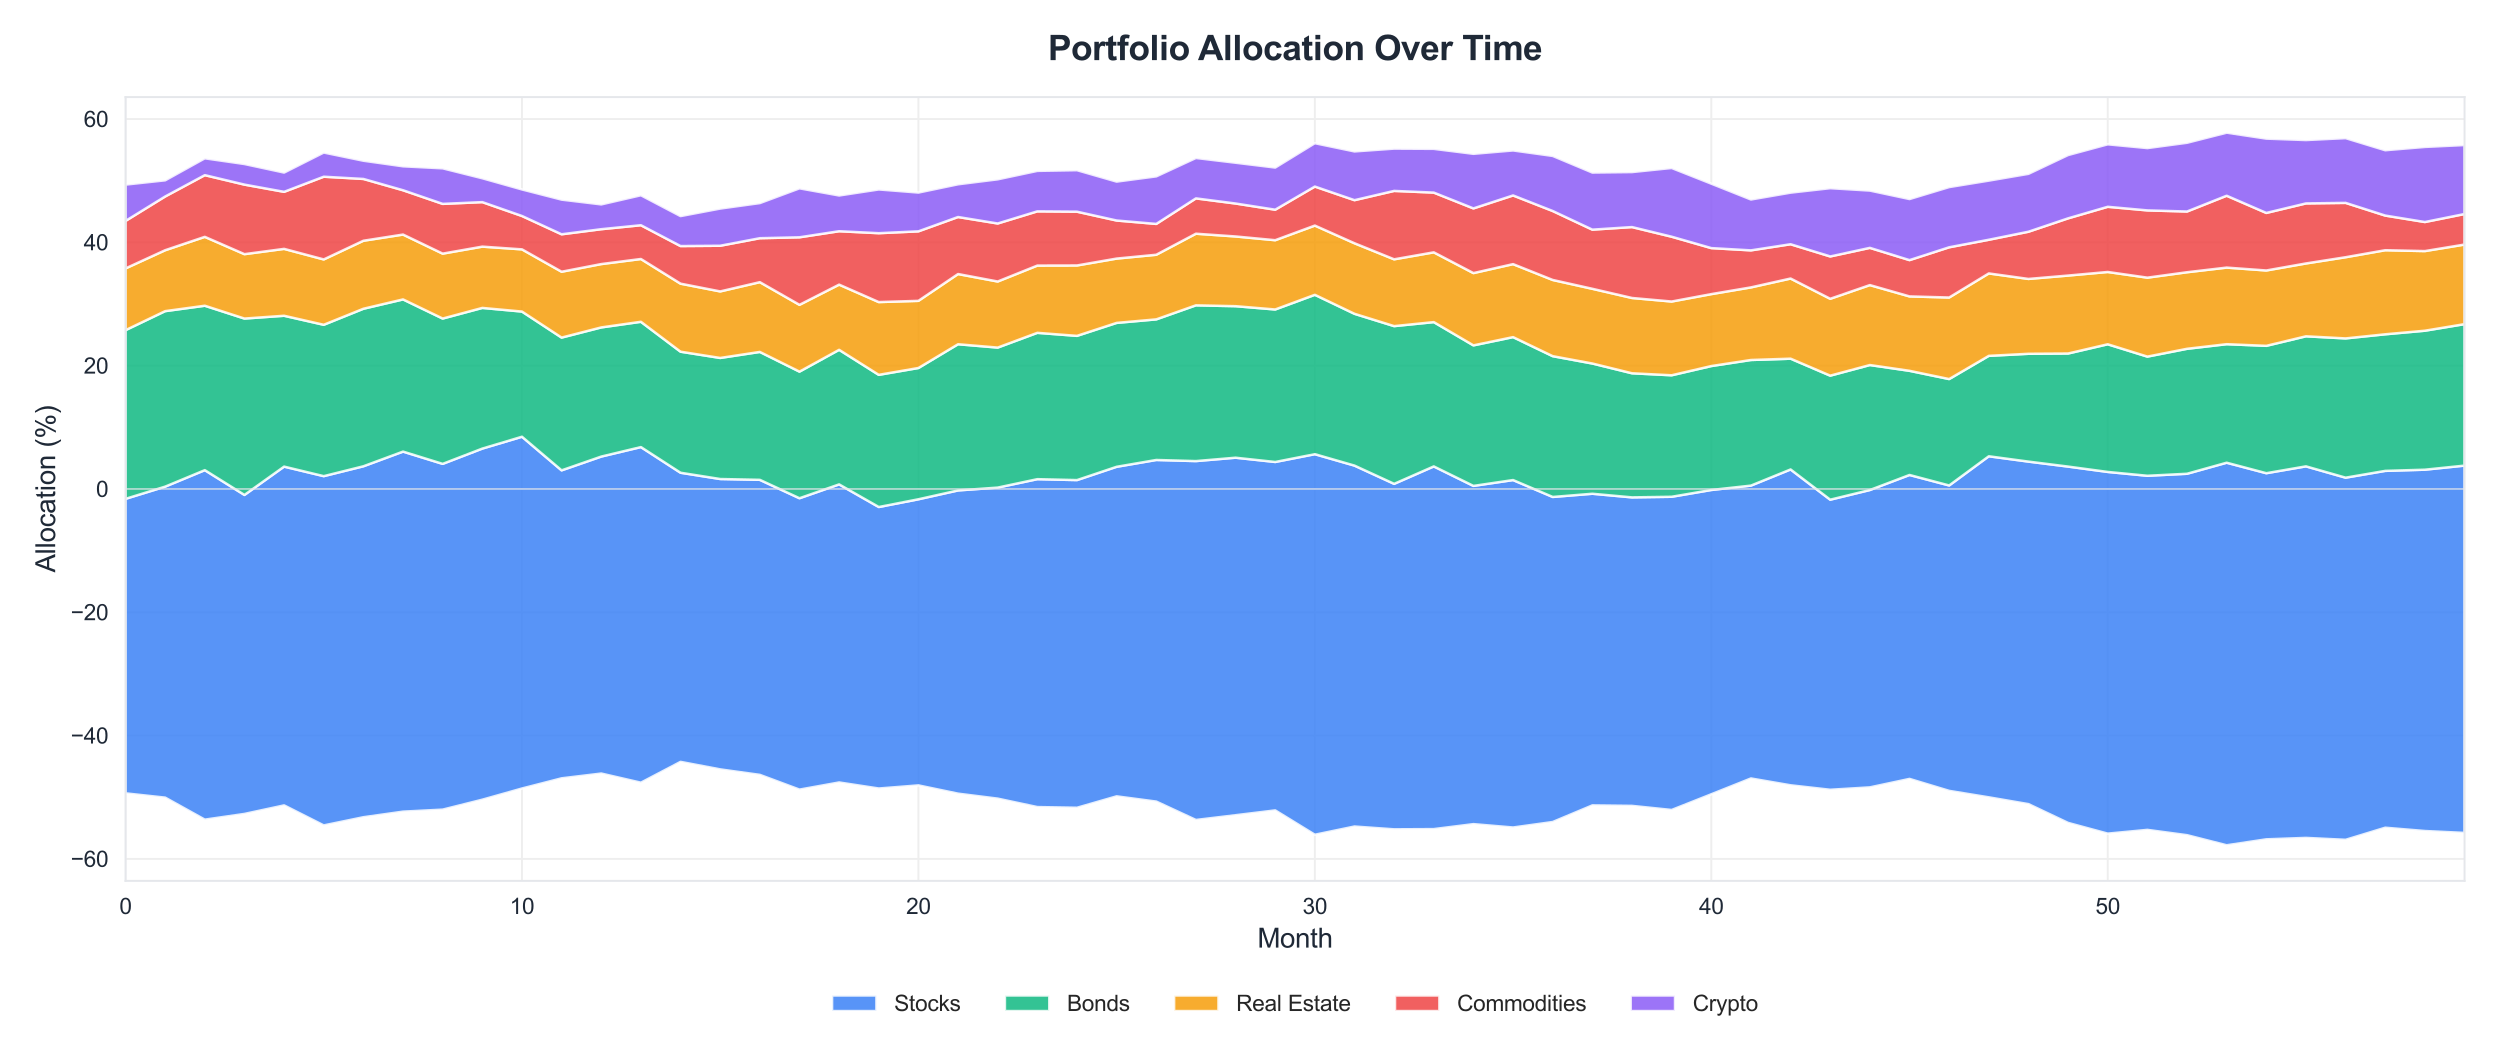 <?xml version="1.0" encoding="utf-8" standalone="no"?>
<!DOCTYPE svg PUBLIC "-//W3C//DTD SVG 1.1//EN"
  "http://www.w3.org/Graphics/SVG/1.1/DTD/svg11.dtd">
<svg xmlns:xlink="http://www.w3.org/1999/xlink" viewBox="0 0 1015.409 430.53" xmlns="http://www.w3.org/2000/svg" version="1.1">
 <defs>
  <style type="text/css">*{stroke-linejoin: round; stroke-linecap: butt}</style>
 </defs>
 <g id="figure_1">
  <g id="patch_1">
   <path d="M 0 430.53 
L 1015.409 430.53 
L 1015.409 0 
L 0 0 
z
" style="fill: #ffffff"/>
  </g>
  <g id="axes_1">
   <g id="patch_2">
    <path d="M 50.989 357.781 
L 1001.009 357.781 
L 1001.009 39.421 
L 50.989 39.421 
z
" style="fill: #ffffff"/>
   </g>
   <g id="matplotlib.axis_1">
    <g id="xtick_1">
     <g id="line2d_1">
      <path d="M 50.989 357.781 
L 50.989 39.421 
" clip-path="url(#p15772690e6)" style="fill: none; stroke: #eeeeee; stroke-width: 0.8; stroke-linecap: round"/>
     </g>
     <g id="text_1">
      <!-- 0 -->
      <g style="fill: #1f2937" transform="translate(48.487 371.223) scale(0.09 -0.09)">
       <defs>
        <path id="ArialMT-30" d="M 266 2259 
Q 266 3072 433 3567 
Q 600 4063 929 4331 
Q 1259 4600 1759 4600 
Q 2128 4600 2406 4451 
Q 2684 4303 2865 4023 
Q 3047 3744 3150 3342 
Q 3253 2941 3253 2259 
Q 3253 1453 3087 958 
Q 2922 463 2592 192 
Q 2263 -78 1759 -78 
Q 1097 -78 719 397 
Q 266 969 266 2259 
z
M 844 2259 
Q 844 1131 1108 757 
Q 1372 384 1759 384 
Q 2147 384 2411 759 
Q 2675 1134 2675 2259 
Q 2675 3391 2411 3762 
Q 2147 4134 1753 4134 
Q 1366 4134 1134 3806 
Q 844 3388 844 2259 
z
" transform="scale(0.016)"/>
       </defs>
       <use xlink:href="#ArialMT-30"/>
      </g>
     </g>
    </g>
    <g id="xtick_2">
     <g id="line2d_2">
      <path d="M 212.009 357.781 
L 212.009 39.421 
" clip-path="url(#p15772690e6)" style="fill: none; stroke: #eeeeee; stroke-width: 0.8; stroke-linecap: round"/>
     </g>
     <g id="text_2">
      <!-- 10 -->
      <g style="fill: #1f2937" transform="translate(207.005 371.223) scale(0.09 -0.09)">
       <defs>
        <path id="ArialMT-31" d="M 2384 0 
L 1822 0 
L 1822 3584 
Q 1619 3391 1289 3197 
Q 959 3003 697 2906 
L 697 3450 
Q 1169 3672 1522 3987 
Q 1875 4303 2022 4600 
L 2384 4600 
L 2384 0 
z
" transform="scale(0.016)"/>
       </defs>
       <use xlink:href="#ArialMT-31"/>
       <use xlink:href="#ArialMT-30" transform="translate(55.615 0)"/>
      </g>
     </g>
    </g>
    <g id="xtick_3">
     <g id="line2d_3">
      <path d="M 373.03 357.781 
L 373.03 39.421 
" clip-path="url(#p15772690e6)" style="fill: none; stroke: #eeeeee; stroke-width: 0.8; stroke-linecap: round"/>
     </g>
     <g id="text_3">
      <!-- 20 -->
      <g style="fill: #1f2937" transform="translate(368.025 371.223) scale(0.09 -0.09)">
       <defs>
        <path id="ArialMT-32" d="M 3222 541 
L 3222 0 
L 194 0 
Q 188 203 259 391 
Q 375 700 629 1000 
Q 884 1300 1366 1694 
Q 2113 2306 2375 2664 
Q 2638 3022 2638 3341 
Q 2638 3675 2398 3904 
Q 2159 4134 1775 4134 
Q 1369 4134 1125 3890 
Q 881 3647 878 3216 
L 300 3275 
Q 359 3922 746 4261 
Q 1134 4600 1788 4600 
Q 2447 4600 2831 4234 
Q 3216 3869 3216 3328 
Q 3216 3053 3103 2787 
Q 2991 2522 2730 2228 
Q 2469 1934 1863 1422 
Q 1356 997 1212 845 
Q 1069 694 975 541 
L 3222 541 
z
" transform="scale(0.016)"/>
       </defs>
       <use xlink:href="#ArialMT-32"/>
       <use xlink:href="#ArialMT-30" transform="translate(55.615 0)"/>
      </g>
     </g>
    </g>
    <g id="xtick_4">
     <g id="line2d_4">
      <path d="M 534.05 357.781 
L 534.05 39.421 
" clip-path="url(#p15772690e6)" style="fill: none; stroke: #eeeeee; stroke-width: 0.8; stroke-linecap: round"/>
     </g>
     <g id="text_4">
      <!-- 30 -->
      <g style="fill: #1f2937" transform="translate(529.045 371.223) scale(0.09 -0.09)">
       <defs>
        <path id="ArialMT-33" d="M 269 1209 
L 831 1284 
Q 928 806 1161 595 
Q 1394 384 1728 384 
Q 2125 384 2398 659 
Q 2672 934 2672 1341 
Q 2672 1728 2419 1979 
Q 2166 2231 1775 2231 
Q 1616 2231 1378 2169 
L 1441 2663 
Q 1497 2656 1531 2656 
Q 1891 2656 2178 2843 
Q 2466 3031 2466 3422 
Q 2466 3731 2256 3934 
Q 2047 4138 1716 4138 
Q 1388 4138 1169 3931 
Q 950 3725 888 3313 
L 325 3413 
Q 428 3978 793 4289 
Q 1159 4600 1703 4600 
Q 2078 4600 2393 4439 
Q 2709 4278 2876 4000 
Q 3044 3722 3044 3409 
Q 3044 3113 2884 2869 
Q 2725 2625 2413 2481 
Q 2819 2388 3044 2092 
Q 3269 1797 3269 1353 
Q 3269 753 2831 336 
Q 2394 -81 1725 -81 
Q 1122 -81 723 278 
Q 325 638 269 1209 
z
" transform="scale(0.016)"/>
       </defs>
       <use xlink:href="#ArialMT-33"/>
       <use xlink:href="#ArialMT-30" transform="translate(55.615 0)"/>
      </g>
     </g>
    </g>
    <g id="xtick_5">
     <g id="line2d_5">
      <path d="M 695.07 357.781 
L 695.07 39.421 
" clip-path="url(#p15772690e6)" style="fill: none; stroke: #eeeeee; stroke-width: 0.8; stroke-linecap: round"/>
     </g>
     <g id="text_5">
      <!-- 40 -->
      <g style="fill: #1f2937" transform="translate(690.066 371.223) scale(0.09 -0.09)">
       <defs>
        <path id="ArialMT-34" d="M 2069 0 
L 2069 1097 
L 81 1097 
L 81 1613 
L 2172 4581 
L 2631 4581 
L 2631 1613 
L 3250 1613 
L 3250 1097 
L 2631 1097 
L 2631 0 
L 2069 0 
z
M 2069 1613 
L 2069 3678 
L 634 1613 
L 2069 1613 
z
" transform="scale(0.016)"/>
       </defs>
       <use xlink:href="#ArialMT-34"/>
       <use xlink:href="#ArialMT-30" transform="translate(55.615 0)"/>
      </g>
     </g>
    </g>
    <g id="xtick_6">
     <g id="line2d_6">
      <path d="M 856.091 357.781 
L 856.091 39.421 
" clip-path="url(#p15772690e6)" style="fill: none; stroke: #eeeeee; stroke-width: 0.8; stroke-linecap: round"/>
     </g>
     <g id="text_6">
      <!-- 50 -->
      <g style="fill: #1f2937" transform="translate(851.086 371.223) scale(0.09 -0.09)">
       <defs>
        <path id="ArialMT-35" d="M 266 1200 
L 856 1250 
Q 922 819 1161 601 
Q 1400 384 1738 384 
Q 2144 384 2425 690 
Q 2706 997 2706 1503 
Q 2706 1984 2436 2262 
Q 2166 2541 1728 2541 
Q 1456 2541 1237 2417 
Q 1019 2294 894 2097 
L 366 2166 
L 809 4519 
L 3088 4519 
L 3088 3981 
L 1259 3981 
L 1013 2750 
Q 1425 3038 1878 3038 
Q 2478 3038 2890 2622 
Q 3303 2206 3303 1553 
Q 3303 931 2941 478 
Q 2500 -78 1738 -78 
Q 1113 -78 717 272 
Q 322 622 266 1200 
z
" transform="scale(0.016)"/>
       </defs>
       <use xlink:href="#ArialMT-35"/>
       <use xlink:href="#ArialMT-30" transform="translate(55.615 0)"/>
      </g>
     </g>
    </g>
    <g id="text_7">
     <!-- Month -->
     <g style="fill: #1f2937" transform="translate(510.714 384.885) scale(0.11 -0.11)">
      <defs>
       <path id="ArialMT-4d" d="M 475 0 
L 475 4581 
L 1388 4581 
L 2472 1338 
Q 2622 884 2691 659 
Q 2769 909 2934 1394 
L 4031 4581 
L 4847 4581 
L 4847 0 
L 4263 0 
L 4263 3834 
L 2931 0 
L 2384 0 
L 1059 3900 
L 1059 0 
L 475 0 
z
" transform="scale(0.016)"/>
       <path id="ArialMT-6f" d="M 213 1659 
Q 213 2581 725 3025 
Q 1153 3394 1769 3394 
Q 2453 3394 2887 2945 
Q 3322 2497 3322 1706 
Q 3322 1066 3130 698 
Q 2938 331 2570 128 
Q 2203 -75 1769 -75 
Q 1072 -75 642 372 
Q 213 819 213 1659 
z
M 791 1659 
Q 791 1022 1069 705 
Q 1347 388 1769 388 
Q 2188 388 2466 706 
Q 2744 1025 2744 1678 
Q 2744 2294 2464 2611 
Q 2184 2928 1769 2928 
Q 1347 2928 1069 2612 
Q 791 2297 791 1659 
z
" transform="scale(0.016)"/>
       <path id="ArialMT-6e" d="M 422 0 
L 422 3319 
L 928 3319 
L 928 2847 
Q 1294 3394 1984 3394 
Q 2284 3394 2536 3286 
Q 2788 3178 2913 3003 
Q 3038 2828 3088 2588 
Q 3119 2431 3119 2041 
L 3119 0 
L 2556 0 
L 2556 2019 
Q 2556 2363 2490 2533 
Q 2425 2703 2258 2804 
Q 2091 2906 1866 2906 
Q 1506 2906 1245 2678 
Q 984 2450 984 1813 
L 984 0 
L 422 0 
z
" transform="scale(0.016)"/>
       <path id="ArialMT-74" d="M 1650 503 
L 1731 6 
Q 1494 -44 1306 -44 
Q 1000 -44 831 53 
Q 663 150 594 308 
Q 525 466 525 972 
L 525 2881 
L 113 2881 
L 113 3319 
L 525 3319 
L 525 4141 
L 1084 4478 
L 1084 3319 
L 1650 3319 
L 1650 2881 
L 1084 2881 
L 1084 941 
Q 1084 700 1114 631 
Q 1144 563 1211 522 
Q 1278 481 1403 481 
Q 1497 481 1650 503 
z
" transform="scale(0.016)"/>
       <path id="ArialMT-68" d="M 422 0 
L 422 4581 
L 984 4581 
L 984 2938 
Q 1378 3394 1978 3394 
Q 2347 3394 2619 3248 
Q 2891 3103 3008 2847 
Q 3125 2591 3125 2103 
L 3125 0 
L 2563 0 
L 2563 2103 
Q 2563 2525 2380 2717 
Q 2197 2909 1863 2909 
Q 1613 2909 1392 2779 
Q 1172 2650 1078 2428 
Q 984 2206 984 1816 
L 984 0 
L 422 0 
z
" transform="scale(0.016)"/>
      </defs>
      <use xlink:href="#ArialMT-4d"/>
      <use xlink:href="#ArialMT-6f" transform="translate(83.301 0)"/>
      <use xlink:href="#ArialMT-6e" transform="translate(138.916 0)"/>
      <use xlink:href="#ArialMT-74" transform="translate(194.531 0)"/>
      <use xlink:href="#ArialMT-68" transform="translate(222.314 0)"/>
     </g>
    </g>
   </g>
   <g id="matplotlib.axis_2">
    <g id="ytick_1">
     <g id="line2d_7">
      <path d="M 50.989 348.859 
L 1001.009 348.859 
" clip-path="url(#p15772690e6)" style="fill: none; stroke: #eeeeee; stroke-width: 0.8; stroke-linecap: round"/>
     </g>
     <g id="text_8">
      <!-- −60 -->
      <g style="fill: #1f2937" transform="translate(28.723 352.08) scale(0.09 -0.09)">
       <defs>
        <path id="ArialMT-2212" d="M 3381 1997 
L 356 1997 
L 356 2522 
L 3381 2522 
L 3381 1997 
z
" transform="scale(0.016)"/>
        <path id="ArialMT-36" d="M 3184 3459 
L 2625 3416 
Q 2550 3747 2413 3897 
Q 2184 4138 1850 4138 
Q 1581 4138 1378 3988 
Q 1113 3794 959 3422 
Q 806 3050 800 2363 
Q 1003 2672 1297 2822 
Q 1591 2972 1913 2972 
Q 2475 2972 2870 2558 
Q 3266 2144 3266 1488 
Q 3266 1056 3080 686 
Q 2894 316 2569 119 
Q 2244 -78 1831 -78 
Q 1128 -78 684 439 
Q 241 956 241 2144 
Q 241 3472 731 4075 
Q 1159 4600 1884 4600 
Q 2425 4600 2770 4297 
Q 3116 3994 3184 3459 
z
M 888 1484 
Q 888 1194 1011 928 
Q 1134 663 1356 523 
Q 1578 384 1822 384 
Q 2178 384 2434 671 
Q 2691 959 2691 1453 
Q 2691 1928 2437 2201 
Q 2184 2475 1800 2475 
Q 1419 2475 1153 2201 
Q 888 1928 888 1484 
z
" transform="scale(0.016)"/>
       </defs>
       <use xlink:href="#ArialMT-2212"/>
       <use xlink:href="#ArialMT-36" transform="translate(58.398 0)"/>
       <use xlink:href="#ArialMT-30" transform="translate(114.014 0)"/>
      </g>
     </g>
    </g>
    <g id="ytick_2">
     <g id="line2d_8">
      <path d="M 50.989 298.773 
L 1001.009 298.773 
" clip-path="url(#p15772690e6)" style="fill: none; stroke: #eeeeee; stroke-width: 0.8; stroke-linecap: round"/>
     </g>
     <g id="text_9">
      <!-- −40 -->
      <g style="fill: #1f2937" transform="translate(28.723 301.994) scale(0.09 -0.09)">
       <use xlink:href="#ArialMT-2212"/>
       <use xlink:href="#ArialMT-34" transform="translate(58.398 0)"/>
       <use xlink:href="#ArialMT-30" transform="translate(114.014 0)"/>
      </g>
     </g>
    </g>
    <g id="ytick_3">
     <g id="line2d_9">
      <path d="M 50.989 248.687 
L 1001.009 248.687 
" clip-path="url(#p15772690e6)" style="fill: none; stroke: #eeeeee; stroke-width: 0.8; stroke-linecap: round"/>
     </g>
     <g id="text_10">
      <!-- −20 -->
      <g style="fill: #1f2937" transform="translate(28.723 251.908) scale(0.09 -0.09)">
       <use xlink:href="#ArialMT-2212"/>
       <use xlink:href="#ArialMT-32" transform="translate(58.398 0)"/>
       <use xlink:href="#ArialMT-30" transform="translate(114.014 0)"/>
      </g>
     </g>
    </g>
    <g id="ytick_4">
     <g id="line2d_10">
      <path d="M 50.989 198.601 
L 1001.009 198.601 
" clip-path="url(#p15772690e6)" style="fill: none; stroke: #eeeeee; stroke-width: 0.8; stroke-linecap: round"/>
     </g>
     <g id="text_11">
      <!-- 0 -->
      <g style="fill: #1f2937" transform="translate(38.984 201.822) scale(0.09 -0.09)">
       <use xlink:href="#ArialMT-30"/>
      </g>
     </g>
    </g>
    <g id="ytick_5">
     <g id="line2d_11">
      <path d="M 50.989 148.515 
L 1001.009 148.515 
" clip-path="url(#p15772690e6)" style="fill: none; stroke: #eeeeee; stroke-width: 0.8; stroke-linecap: round"/>
     </g>
     <g id="text_12">
      <!-- 20 -->
      <g style="fill: #1f2937" transform="translate(33.979 151.736) scale(0.09 -0.09)">
       <use xlink:href="#ArialMT-32"/>
       <use xlink:href="#ArialMT-30" transform="translate(55.615 0)"/>
      </g>
     </g>
    </g>
    <g id="ytick_6">
     <g id="line2d_12">
      <path d="M 50.989 98.429 
L 1001.009 98.429 
" clip-path="url(#p15772690e6)" style="fill: none; stroke: #eeeeee; stroke-width: 0.8; stroke-linecap: round"/>
     </g>
     <g id="text_13">
      <!-- 40 -->
      <g style="fill: #1f2937" transform="translate(33.979 101.65) scale(0.09 -0.09)">
       <use xlink:href="#ArialMT-34"/>
       <use xlink:href="#ArialMT-30" transform="translate(55.615 0)"/>
      </g>
     </g>
    </g>
    <g id="ytick_7">
     <g id="line2d_13">
      <path d="M 50.989 48.343 
L 1001.009 48.343 
" clip-path="url(#p15772690e6)" style="fill: none; stroke: #eeeeee; stroke-width: 0.8; stroke-linecap: round"/>
     </g>
     <g id="text_14">
      <!-- 60 -->
      <g style="fill: #1f2937" transform="translate(33.979 51.564) scale(0.09 -0.09)">
       <use xlink:href="#ArialMT-36"/>
       <use xlink:href="#ArialMT-30" transform="translate(55.615 0)"/>
      </g>
     </g>
    </g>
    <g id="text_15">
     <!-- Allocation (%) -->
     <g style="fill: #1f2937" transform="translate(22.408 232.529) rotate(-90) scale(0.11 -0.11)">
      <defs>
       <path id="ArialMT-41" d="M -9 0 
L 1750 4581 
L 2403 4581 
L 4278 0 
L 3588 0 
L 3053 1388 
L 1138 1388 
L 634 0 
L -9 0 
z
M 1313 1881 
L 2866 1881 
L 2388 3150 
Q 2169 3728 2063 4100 
Q 1975 3659 1816 3225 
L 1313 1881 
z
" transform="scale(0.016)"/>
       <path id="ArialMT-6c" d="M 409 0 
L 409 4581 
L 972 4581 
L 972 0 
L 409 0 
z
" transform="scale(0.016)"/>
       <path id="ArialMT-63" d="M 2588 1216 
L 3141 1144 
Q 3050 572 2676 248 
Q 2303 -75 1759 -75 
Q 1078 -75 664 370 
Q 250 816 250 1647 
Q 250 2184 428 2587 
Q 606 2991 970 3192 
Q 1334 3394 1763 3394 
Q 2303 3394 2647 3120 
Q 2991 2847 3088 2344 
L 2541 2259 
Q 2463 2594 2264 2762 
Q 2066 2931 1784 2931 
Q 1359 2931 1093 2626 
Q 828 2322 828 1663 
Q 828 994 1084 691 
Q 1341 388 1753 388 
Q 2084 388 2306 591 
Q 2528 794 2588 1216 
z
" transform="scale(0.016)"/>
       <path id="ArialMT-61" d="M 2588 409 
Q 2275 144 1986 34 
Q 1697 -75 1366 -75 
Q 819 -75 525 192 
Q 231 459 231 875 
Q 231 1119 342 1320 
Q 453 1522 633 1644 
Q 813 1766 1038 1828 
Q 1203 1872 1538 1913 
Q 2219 1994 2541 2106 
Q 2544 2222 2544 2253 
Q 2544 2597 2384 2738 
Q 2169 2928 1744 2928 
Q 1347 2928 1158 2789 
Q 969 2650 878 2297 
L 328 2372 
Q 403 2725 575 2942 
Q 747 3159 1072 3276 
Q 1397 3394 1825 3394 
Q 2250 3394 2515 3294 
Q 2781 3194 2906 3042 
Q 3031 2891 3081 2659 
Q 3109 2516 3109 2141 
L 3109 1391 
Q 3109 606 3145 398 
Q 3181 191 3288 0 
L 2700 0 
Q 2613 175 2588 409 
z
M 2541 1666 
Q 2234 1541 1622 1453 
Q 1275 1403 1131 1340 
Q 988 1278 909 1158 
Q 831 1038 831 891 
Q 831 666 1001 516 
Q 1172 366 1500 366 
Q 1825 366 2078 508 
Q 2331 650 2450 897 
Q 2541 1088 2541 1459 
L 2541 1666 
z
" transform="scale(0.016)"/>
       <path id="ArialMT-69" d="M 425 3934 
L 425 4581 
L 988 4581 
L 988 3934 
L 425 3934 
z
M 425 0 
L 425 3319 
L 988 3319 
L 988 0 
L 425 0 
z
" transform="scale(0.016)"/>
       <path id="ArialMT-20" transform="scale(0.016)"/>
       <path id="ArialMT-28" d="M 1497 -1347 
Q 1031 -759 709 28 
Q 388 816 388 1659 
Q 388 2403 628 3084 
Q 909 3875 1497 4659 
L 1900 4659 
Q 1522 4009 1400 3731 
Q 1209 3300 1100 2831 
Q 966 2247 966 1656 
Q 966 153 1900 -1347 
L 1497 -1347 
z
" transform="scale(0.016)"/>
       <path id="ArialMT-25" d="M 372 3481 
Q 372 3972 619 4315 
Q 866 4659 1334 4659 
Q 1766 4659 2048 4351 
Q 2331 4044 2331 3447 
Q 2331 2866 2045 2552 
Q 1759 2238 1341 2238 
Q 925 2238 648 2547 
Q 372 2856 372 3481 
z
M 1350 4272 
Q 1141 4272 1002 4090 
Q 863 3909 863 3425 
Q 863 2984 1003 2804 
Q 1144 2625 1350 2625 
Q 1563 2625 1702 2806 
Q 1841 2988 1841 3469 
Q 1841 3913 1700 4092 
Q 1559 4272 1350 4272 
z
M 1353 -169 
L 3859 4659 
L 4316 4659 
L 1819 -169 
L 1353 -169 
z
M 3334 1075 
Q 3334 1569 3581 1911 
Q 3828 2253 4300 2253 
Q 4731 2253 5014 1945 
Q 5297 1638 5297 1041 
Q 5297 459 5011 145 
Q 4725 -169 4303 -169 
Q 3888 -169 3611 142 
Q 3334 453 3334 1075 
z
M 4316 1866 
Q 4103 1866 3964 1684 
Q 3825 1503 3825 1019 
Q 3825 581 3965 400 
Q 4106 219 4313 219 
Q 4528 219 4667 400 
Q 4806 581 4806 1063 
Q 4806 1506 4665 1686 
Q 4525 1866 4316 1866 
z
" transform="scale(0.016)"/>
       <path id="ArialMT-29" d="M 791 -1347 
L 388 -1347 
Q 1322 153 1322 1656 
Q 1322 2244 1188 2822 
Q 1081 3291 891 3722 
Q 769 4003 388 4659 
L 791 4659 
Q 1378 3875 1659 3084 
Q 1900 2403 1900 1659 
Q 1900 816 1576 28 
Q 1253 -759 791 -1347 
z
" transform="scale(0.016)"/>
      </defs>
      <use xlink:href="#ArialMT-41"/>
      <use xlink:href="#ArialMT-6c" transform="translate(66.699 0)"/>
      <use xlink:href="#ArialMT-6c" transform="translate(88.916 0)"/>
      <use xlink:href="#ArialMT-6f" transform="translate(111.133 0)"/>
      <use xlink:href="#ArialMT-63" transform="translate(166.748 0)"/>
      <use xlink:href="#ArialMT-61" transform="translate(216.748 0)"/>
      <use xlink:href="#ArialMT-74" transform="translate(272.363 0)"/>
      <use xlink:href="#ArialMT-69" transform="translate(300.146 0)"/>
      <use xlink:href="#ArialMT-6f" transform="translate(322.363 0)"/>
      <use xlink:href="#ArialMT-6e" transform="translate(377.979 0)"/>
      <use xlink:href="#ArialMT-20" transform="translate(433.594 0)"/>
      <use xlink:href="#ArialMT-28" transform="translate(461.377 0)"/>
      <use xlink:href="#ArialMT-25" transform="translate(494.678 0)"/>
      <use xlink:href="#ArialMT-29" transform="translate(583.594 0)"/>
     </g>
    </g>
   </g>
   <g id="FillBetweenPolyCollection_1">
    <defs>
     <path id="mb827cb4b9e" d="M 50.989 -227.926 
L 50.989 -108.316 
L 67.091 -106.57 
L 83.193 -97.632 
L 99.295 -99.953 
L 115.397 -103.419 
L 131.499 -95.288 
L 147.601 -98.612 
L 163.703 -100.879 
L 179.805 -101.7 
L 195.907 -105.734 
L 212.009 -110.277 
L 228.111 -114.414 
L 244.213 -116.354 
L 260.316 -112.643 
L 276.418 -121.099 
L 292.52 -118.044 
L 308.622 -115.817 
L 324.724 -109.829 
L 340.826 -112.731 
L 356.928 -110.279 
L 373.03 -111.543 
L 389.132 -108.185 
L 405.234 -106.164 
L 421.336 -102.739 
L 437.438 -102.453 
L 453.54 -107.093 
L 469.642 -104.965 
L 485.744 -97.497 
L 501.846 -99.427 
L 517.948 -101.385 
L 534.05 -91.495 
L 550.152 -94.837 
L 566.254 -93.696 
L 582.356 -93.789 
L 598.458 -95.808 
L 614.56 -94.441 
L 630.662 -96.668 
L 646.764 -103.417 
L 662.866 -103.222 
L 678.968 -101.56 
L 695.07 -107.931 
L 711.172 -114.356 
L 727.274 -111.58 
L 743.377 -109.765 
L 759.479 -110.739 
L 775.581 -114.175 
L 791.683 -109.316 
L 807.785 -106.694 
L 823.887 -103.935 
L 839.989 -96.305 
L 856.091 -91.949 
L 872.193 -93.476 
L 888.295 -91.318 
L 904.397 -87.22 
L 920.499 -89.633 
L 936.601 -90.218 
L 952.703 -89.437 
L 968.805 -94.353 
L 984.907 -93.011 
L 1001.009 -92.24 
L 1001.009 -241.426 
L 1001.009 -241.426 
L 984.907 -239.764 
L 968.805 -239.284 
L 952.703 -236.523 
L 936.601 -241.123 
L 920.499 -238.338 
L 904.397 -242.601 
L 888.295 -238.111 
L 872.193 -237.298 
L 856.091 -238.854 
L 839.989 -241.03 
L 823.887 -243.052 
L 807.785 -245.215 
L 791.683 -233.362 
L 775.581 -237.622 
L 759.479 -231.506 
L 743.377 -227.582 
L 727.274 -239.86 
L 711.172 -233.304 
L 695.07 -231.52 
L 678.968 -228.766 
L 662.866 -228.52 
L 646.764 -229.994 
L 630.662 -228.69 
L 614.56 -235.555 
L 598.458 -233.181 
L 582.356 -241.096 
L 566.254 -234.019 
L 550.152 -241.428 
L 534.05 -246.063 
L 517.948 -242.898 
L 501.846 -244.635 
L 485.744 -243.261 
L 469.642 -243.712 
L 453.54 -240.943 
L 437.438 -235.541 
L 421.336 -235.917 
L 405.234 -232.495 
L 389.132 -231.341 
L 373.03 -227.752 
L 356.928 -224.608 
L 340.826 -233.794 
L 324.724 -228.17 
L 308.622 -235.644 
L 292.52 -235.981 
L 276.418 -238.529 
L 260.316 -248.95 
L 244.213 -245.098 
L 228.111 -239.497 
L 212.009 -253.152 
L 195.907 -248.339 
L 179.805 -242.129 
L 163.703 -247.115 
L 147.601 -241.152 
L 131.499 -237.144 
L 115.397 -241.018 
L 99.295 -229.511 
L 83.193 -239.579 
L 67.091 -232.887 
L 50.989 -227.926 
z
" style="stroke: #ffffff; stroke-opacity: 0.85"/>
    </defs>
    <g clip-path="url(#p15772690e6)">
     <use xlink:href="#mb827cb4b9e" x="0" y="430.53" style="fill: #3b82f6; fill-opacity: 0.85; stroke: #ffffff; stroke-opacity: 0.85"/>
    </g>
   </g>
   <g id="FillBetweenPolyCollection_2">
    <defs>
     <path id="m4ed5d1bc9e" d="M 50.989 -296.432 
L 50.989 -227.926 
L 67.091 -232.887 
L 83.193 -239.579 
L 99.295 -229.511 
L 115.397 -241.018 
L 131.499 -237.144 
L 147.601 -241.152 
L 163.703 -247.115 
L 179.805 -242.129 
L 195.907 -248.339 
L 212.009 -253.152 
L 228.111 -239.497 
L 244.213 -245.098 
L 260.316 -248.95 
L 276.418 -238.529 
L 292.52 -235.981 
L 308.622 -235.644 
L 324.724 -228.17 
L 340.826 -233.794 
L 356.928 -224.608 
L 373.03 -227.752 
L 389.132 -231.341 
L 405.234 -232.495 
L 421.336 -235.917 
L 437.438 -235.541 
L 453.54 -240.943 
L 469.642 -243.712 
L 485.744 -243.261 
L 501.846 -244.635 
L 517.948 -242.898 
L 534.05 -246.063 
L 550.152 -241.428 
L 566.254 -234.019 
L 582.356 -241.096 
L 598.458 -233.181 
L 614.56 -235.555 
L 630.662 -228.69 
L 646.764 -229.994 
L 662.866 -228.52 
L 678.968 -228.766 
L 695.07 -231.52 
L 711.172 -233.304 
L 727.274 -239.86 
L 743.377 -227.582 
L 759.479 -231.506 
L 775.581 -237.622 
L 791.683 -233.362 
L 807.785 -245.215 
L 823.887 -243.052 
L 839.989 -241.03 
L 856.091 -238.854 
L 872.193 -237.298 
L 888.295 -238.111 
L 904.397 -242.601 
L 920.499 -238.338 
L 936.601 -241.123 
L 952.703 -236.523 
L 968.805 -239.284 
L 984.907 -239.764 
L 1001.009 -241.426 
L 1001.009 -298.882 
L 1001.009 -298.882 
L 984.907 -296.212 
L 968.805 -294.76 
L 952.703 -293.086 
L 936.601 -293.942 
L 920.499 -290.071 
L 904.397 -290.742 
L 888.295 -288.868 
L 872.193 -285.694 
L 856.091 -290.703 
L 839.989 -286.953 
L 823.887 -286.841 
L 807.785 -285.999 
L 791.683 -276.571 
L 775.581 -279.925 
L 759.479 -282.269 
L 743.377 -277.96 
L 727.274 -284.859 
L 711.172 -284.322 
L 695.07 -281.856 
L 678.968 -278.112 
L 662.866 -278.926 
L 646.764 -282.891 
L 630.662 -285.872 
L 614.56 -293.611 
L 598.458 -290.257 
L 582.356 -299.709 
L 566.254 -298.077 
L 550.152 -303.083 
L 534.05 -310.798 
L 517.948 -304.836 
L 501.846 -306.176 
L 485.744 -306.522 
L 469.642 -300.819 
L 453.54 -299.387 
L 437.438 -294.12 
L 421.336 -295.352 
L 405.234 -289.359 
L 389.132 -290.718 
L 373.03 -281.066 
L 356.928 -278.287 
L 340.826 -288.452 
L 324.724 -279.597 
L 308.622 -287.595 
L 292.52 -285.149 
L 276.418 -287.692 
L 260.316 -299.838 
L 244.213 -297.549 
L 228.111 -293.422 
L 212.009 -303.993 
L 195.907 -305.472 
L 179.805 -301.152 
L 163.703 -308.926 
L 147.601 -305.131 
L 131.499 -298.622 
L 115.397 -302.286 
L 99.295 -301.151 
L 83.193 -306.359 
L 67.091 -304.164 
L 50.989 -296.432 
z
" style="stroke: #ffffff; stroke-opacity: 0.85"/>
    </defs>
    <g clip-path="url(#p15772690e6)">
     <use xlink:href="#m4ed5d1bc9e" x="0" y="430.53" style="fill: #10b981; fill-opacity: 0.85; stroke: #ffffff; stroke-opacity: 0.85"/>
    </g>
   </g>
   <g id="FillBetweenPolyCollection_3">
    <defs>
     <path id="m44ef8eb010" d="M 50.989 -321.51 
L 50.989 -296.432 
L 67.091 -304.164 
L 83.193 -306.359 
L 99.295 -301.151 
L 115.397 -302.286 
L 131.499 -298.622 
L 147.601 -305.131 
L 163.703 -308.926 
L 179.805 -301.152 
L 195.907 -305.472 
L 212.009 -303.993 
L 228.111 -293.422 
L 244.213 -297.549 
L 260.316 -299.838 
L 276.418 -287.692 
L 292.52 -285.149 
L 308.622 -287.595 
L 324.724 -279.597 
L 340.826 -288.452 
L 356.928 -278.287 
L 373.03 -281.066 
L 389.132 -290.718 
L 405.234 -289.359 
L 421.336 -295.352 
L 437.438 -294.12 
L 453.54 -299.387 
L 469.642 -300.819 
L 485.744 -306.522 
L 501.846 -306.176 
L 517.948 -304.836 
L 534.05 -310.798 
L 550.152 -303.083 
L 566.254 -298.077 
L 582.356 -299.709 
L 598.458 -290.257 
L 614.56 -293.611 
L 630.662 -285.872 
L 646.764 -282.891 
L 662.866 -278.926 
L 678.968 -278.112 
L 695.07 -281.856 
L 711.172 -284.322 
L 727.274 -284.859 
L 743.377 -277.96 
L 759.479 -282.269 
L 775.581 -279.925 
L 791.683 -276.571 
L 807.785 -285.999 
L 823.887 -286.841 
L 839.989 -286.953 
L 856.091 -290.703 
L 872.193 -285.694 
L 888.295 -288.868 
L 904.397 -290.742 
L 920.499 -290.071 
L 936.601 -293.942 
L 952.703 -293.086 
L 968.805 -294.76 
L 984.907 -296.212 
L 1001.009 -298.882 
L 1001.009 -331.206 
L 1001.009 -331.206 
L 984.907 -328.556 
L 968.805 -328.909 
L 952.703 -326.062 
L 936.601 -323.533 
L 920.499 -320.679 
L 904.397 -321.85 
L 888.295 -319.965 
L 872.193 -317.765 
L 856.091 -320.071 
L 839.989 -318.614 
L 823.887 -317.246 
L 807.785 -319.48 
L 791.683 -309.7 
L 775.581 -310.146 
L 759.479 -314.744 
L 743.377 -309.182 
L 727.274 -317.408 
L 711.172 -313.808 
L 695.07 -311.08 
L 678.968 -308.068 
L 662.866 -309.509 
L 646.764 -313.237 
L 630.662 -316.826 
L 614.56 -323.256 
L 598.458 -319.619 
L 582.356 -328.048 
L 566.254 -325.213 
L 550.152 -331.734 
L 534.05 -338.916 
L 517.948 -332.974 
L 501.846 -334.496 
L 485.744 -335.614 
L 469.642 -327.069 
L 453.54 -325.512 
L 437.438 -322.715 
L 421.336 -322.669 
L 405.234 -316.198 
L 389.132 -319.233 
L 373.03 -308.341 
L 356.928 -307.847 
L 340.826 -314.93 
L 324.724 -306.726 
L 308.622 -315.934 
L 292.52 -312.173 
L 276.418 -315.325 
L 260.316 -325.341 
L 244.213 -323.281 
L 228.111 -320.171 
L 212.009 -329.255 
L 195.907 -330.365 
L 179.805 -327.523 
L 163.703 -335.269 
L 147.601 -332.754 
L 131.499 -325.166 
L 115.397 -329.454 
L 99.295 -327.307 
L 83.193 -334.338 
L 67.091 -328.903 
L 50.989 -321.51 
z
" style="stroke: #ffffff; stroke-opacity: 0.85"/>
    </defs>
    <g clip-path="url(#p15772690e6)">
     <use xlink:href="#m44ef8eb010" x="0" y="430.53" style="fill: #f59e0b; fill-opacity: 0.85; stroke: #ffffff; stroke-opacity: 0.85"/>
    </g>
   </g>
   <g id="FillBetweenPolyCollection_4">
    <defs>
     <path id="m7baefb8443" d="M 50.989 -340.8 
L 50.989 -321.51 
L 67.091 -328.903 
L 83.193 -334.338 
L 99.295 -327.307 
L 115.397 -329.454 
L 131.499 -325.166 
L 147.601 -332.754 
L 163.703 -335.269 
L 179.805 -327.523 
L 195.907 -330.365 
L 212.009 -329.255 
L 228.111 -320.171 
L 244.213 -323.281 
L 260.316 -325.341 
L 276.418 -315.325 
L 292.52 -312.173 
L 308.622 -315.934 
L 324.724 -306.726 
L 340.826 -314.93 
L 356.928 -307.847 
L 373.03 -308.341 
L 389.132 -319.233 
L 405.234 -316.198 
L 421.336 -322.669 
L 437.438 -322.715 
L 453.54 -325.512 
L 469.642 -327.069 
L 485.744 -335.614 
L 501.846 -334.496 
L 517.948 -332.974 
L 534.05 -338.916 
L 550.152 -331.734 
L 566.254 -325.213 
L 582.356 -328.048 
L 598.458 -319.619 
L 614.56 -323.256 
L 630.662 -316.826 
L 646.764 -313.237 
L 662.866 -309.509 
L 678.968 -308.068 
L 695.07 -311.08 
L 711.172 -313.808 
L 727.274 -317.408 
L 743.377 -309.182 
L 759.479 -314.744 
L 775.581 -310.146 
L 791.683 -309.7 
L 807.785 -319.48 
L 823.887 -317.246 
L 839.989 -318.614 
L 856.091 -320.071 
L 872.193 -317.765 
L 888.295 -319.965 
L 904.397 -321.85 
L 920.499 -320.679 
L 936.601 -323.533 
L 952.703 -326.062 
L 968.805 -328.909 
L 984.907 -328.556 
L 1001.009 -331.206 
L 1001.009 -343.61 
L 1001.009 -343.61 
L 984.907 -340.359 
L 968.805 -342.98 
L 952.703 -348.137 
L 936.601 -347.914 
L 920.499 -344.049 
L 904.397 -351.038 
L 888.295 -344.627 
L 872.193 -345.081 
L 856.091 -346.543 
L 839.989 -341.851 
L 823.887 -336.415 
L 807.785 -333.157 
L 791.683 -330.096 
L 775.581 -324.886 
L 759.479 -329.861 
L 743.377 -326.376 
L 727.274 -331.332 
L 711.172 -328.848 
L 695.07 -329.768 
L 678.968 -334.393 
L 662.866 -338.309 
L 646.764 -337.264 
L 630.662 -344.832 
L 614.56 -351.155 
L 598.458 -345.888 
L 582.356 -352.31 
L 566.254 -352.995 
L 550.152 -349.236 
L 534.05 -354.761 
L 517.948 -345.364 
L 501.846 -347.878 
L 485.744 -349.959 
L 469.642 -339.587 
L 453.54 -340.972 
L 437.438 -344.558 
L 421.336 -344.694 
L 405.234 -339.764 
L 389.132 -342.393 
L 373.03 -336.574 
L 356.928 -335.824 
L 340.826 -336.623 
L 324.724 -334.157 
L 308.622 -333.787 
L 292.52 -330.722 
L 276.418 -330.593 
L 260.316 -339.059 
L 244.213 -337.446 
L 228.111 -335.377 
L 212.009 -342.81 
L 195.907 -348.443 
L 179.805 -347.726 
L 163.703 -353.264 
L 147.601 -357.852 
L 131.499 -358.763 
L 115.397 -352.623 
L 99.295 -355.553 
L 83.193 -359.397 
L 67.091 -350.73 
L 50.989 -340.8 
z
" style="stroke: #ffffff; stroke-opacity: 0.85"/>
    </defs>
    <g clip-path="url(#p15772690e6)">
     <use xlink:href="#m7baefb8443" x="0" y="430.53" style="fill: #ef4444; fill-opacity: 0.85; stroke: #ffffff; stroke-opacity: 0.85"/>
    </g>
   </g>
   <g id="FillBetweenPolyCollection_5">
    <defs>
     <path id="m0e816a14bf" d="M 50.989 -355.542 
L 50.989 -340.8 
L 67.091 -350.73 
L 83.193 -359.397 
L 99.295 -355.553 
L 115.397 -352.623 
L 131.499 -358.763 
L 147.601 -357.852 
L 163.703 -353.264 
L 179.805 -347.726 
L 195.907 -348.443 
L 212.009 -342.81 
L 228.111 -335.377 
L 244.213 -337.446 
L 260.316 -339.059 
L 276.418 -330.593 
L 292.52 -330.722 
L 308.622 -333.787 
L 324.724 -334.157 
L 340.826 -336.623 
L 356.928 -335.824 
L 373.03 -336.574 
L 389.132 -342.393 
L 405.234 -339.764 
L 421.336 -344.694 
L 437.438 -344.558 
L 453.54 -340.972 
L 469.642 -339.587 
L 485.744 -349.959 
L 501.846 -347.878 
L 517.948 -345.364 
L 534.05 -354.761 
L 550.152 -349.236 
L 566.254 -352.995 
L 582.356 -352.31 
L 598.458 -345.888 
L 614.56 -351.155 
L 630.662 -344.832 
L 646.764 -337.264 
L 662.866 -338.309 
L 678.968 -334.393 
L 695.07 -329.768 
L 711.172 -328.848 
L 727.274 -331.332 
L 743.377 -326.376 
L 759.479 -329.861 
L 775.581 -324.886 
L 791.683 -330.096 
L 807.785 -333.157 
L 823.887 -336.415 
L 839.989 -341.851 
L 856.091 -346.543 
L 872.193 -345.081 
L 888.295 -344.627 
L 904.397 -351.038 
L 920.499 -344.049 
L 936.601 -347.914 
L 952.703 -348.137 
L 968.805 -342.98 
L 984.907 -340.359 
L 1001.009 -343.61 
L 1001.009 -371.619 
L 1001.009 -371.619 
L 984.907 -370.847 
L 968.805 -369.505 
L 952.703 -374.422 
L 936.601 -373.641 
L 920.499 -374.225 
L 904.397 -376.638 
L 888.295 -372.541 
L 872.193 -370.382 
L 856.091 -371.909 
L 839.989 -367.553 
L 823.887 -359.923 
L 807.785 -357.165 
L 791.683 -354.542 
L 775.581 -349.683 
L 759.479 -353.119 
L 743.377 -354.093 
L 727.274 -352.278 
L 711.172 -349.502 
L 695.07 -355.927 
L 678.968 -362.298 
L 662.866 -360.637 
L 646.764 -360.441 
L 630.662 -367.191 
L 614.56 -369.418 
L 598.458 -368.05 
L 582.356 -370.069 
L 566.254 -370.162 
L 550.152 -369.021 
L 534.05 -372.364 
L 517.948 -362.473 
L 501.846 -364.431 
L 485.744 -366.361 
L 469.642 -358.894 
L 453.54 -356.765 
L 437.438 -361.405 
L 421.336 -361.119 
L 405.234 -357.694 
L 389.132 -355.673 
L 373.03 -352.315 
L 356.928 -353.579 
L 340.826 -351.127 
L 324.724 -354.03 
L 308.622 -348.041 
L 292.52 -345.814 
L 276.418 -342.759 
L 260.316 -351.215 
L 244.213 -347.504 
L 228.111 -349.445 
L 212.009 -353.582 
L 195.907 -358.124 
L 179.805 -362.158 
L 163.703 -362.979 
L 147.601 -365.246 
L 131.499 -368.571 
L 115.397 -360.439 
L 99.295 -363.905 
L 83.193 -366.226 
L 67.091 -357.289 
L 50.989 -355.542 
z
" style="stroke: #ffffff; stroke-opacity: 0.85"/>
    </defs>
    <g clip-path="url(#p15772690e6)">
     <use xlink:href="#m0e816a14bf" x="0" y="430.53" style="fill: #8b5cf6; fill-opacity: 0.85; stroke: #ffffff; stroke-opacity: 0.85"/>
    </g>
   </g>
   <g id="line2d_14">
    <path d="M 50.989 198.601 
L 1001.009 198.601 
" clip-path="url(#p15772690e6)" style="fill: none; stroke: #e5e7eb; stroke-width: 0.5; stroke-linecap: round"/>
   </g>
   <g id="patch_3">
    <path d="M 50.989 357.781 
L 50.989 39.421 
" style="fill: none; stroke: #e5e7eb; stroke-width: 0.8; stroke-linejoin: miter; stroke-linecap: square"/>
   </g>
   <g id="patch_4">
    <path d="M 1001.009 357.781 
L 1001.009 39.421 
" style="fill: none; stroke: #e5e7eb; stroke-width: 0.8; stroke-linejoin: miter; stroke-linecap: square"/>
   </g>
   <g id="patch_5">
    <path d="M 50.989 357.781 
L 1001.009 357.781 
" style="fill: none; stroke: #e5e7eb; stroke-width: 0.8; stroke-linejoin: miter; stroke-linecap: square"/>
   </g>
   <g id="patch_6">
    <path d="M 50.989 39.421 
L 1001.009 39.421 
" style="fill: none; stroke: #e5e7eb; stroke-width: 0.8; stroke-linejoin: miter; stroke-linecap: square"/>
   </g>
   <g id="text_16">
    <!-- Portfolio Allocation Over Time -->
    <g style="fill: #1f2937" transform="translate(425.655 24.421) scale(0.14 -0.14)">
     <defs>
      <path id="Arial-BoldMT-50" d="M 466 0 
L 466 4581 
L 1950 4581 
Q 2794 4581 3050 4513 
Q 3444 4409 3709 4064 
Q 3975 3719 3975 3172 
Q 3975 2750 3822 2462 
Q 3669 2175 3433 2011 
Q 3197 1847 2953 1794 
Q 2622 1728 1994 1728 
L 1391 1728 
L 1391 0 
L 466 0 
z
M 1391 3806 
L 1391 2506 
L 1897 2506 
Q 2444 2506 2628 2578 
Q 2813 2650 2917 2803 
Q 3022 2956 3022 3159 
Q 3022 3409 2875 3571 
Q 2728 3734 2503 3775 
Q 2338 3806 1838 3806 
L 1391 3806 
z
" transform="scale(0.016)"/>
      <path id="Arial-BoldMT-6f" d="M 256 1706 
Q 256 2144 472 2553 
Q 688 2963 1083 3178 
Q 1478 3394 1966 3394 
Q 2719 3394 3200 2905 
Q 3681 2416 3681 1669 
Q 3681 916 3195 420 
Q 2709 -75 1972 -75 
Q 1516 -75 1102 131 
Q 688 338 472 736 
Q 256 1134 256 1706 
z
M 1156 1659 
Q 1156 1166 1390 903 
Q 1625 641 1969 641 
Q 2313 641 2545 903 
Q 2778 1166 2778 1666 
Q 2778 2153 2545 2415 
Q 2313 2678 1969 2678 
Q 1625 2678 1390 2415 
Q 1156 2153 1156 1659 
z
" transform="scale(0.016)"/>
      <path id="Arial-BoldMT-72" d="M 1300 0 
L 422 0 
L 422 3319 
L 1238 3319 
L 1238 2847 
Q 1447 3181 1614 3287 
Q 1781 3394 1994 3394 
Q 2294 3394 2572 3228 
L 2300 2463 
Q 2078 2606 1888 2606 
Q 1703 2606 1575 2504 
Q 1447 2403 1373 2137 
Q 1300 1872 1300 1025 
L 1300 0 
z
" transform="scale(0.016)"/>
      <path id="Arial-BoldMT-74" d="M 1981 3319 
L 1981 2619 
L 1381 2619 
L 1381 1281 
Q 1381 875 1398 808 
Q 1416 741 1477 697 
Q 1538 653 1625 653 
Q 1747 653 1978 738 
L 2053 56 
Q 1747 -75 1359 -75 
Q 1122 -75 931 4 
Q 741 84 652 211 
Q 563 338 528 553 
Q 500 706 500 1172 
L 500 2619 
L 97 2619 
L 97 3319 
L 500 3319 
L 500 3978 
L 1381 4491 
L 1381 3319 
L 1981 3319 
z
" transform="scale(0.016)"/>
      <path id="Arial-BoldMT-66" d="M 75 3319 
L 563 3319 
L 563 3569 
Q 563 3988 652 4194 
Q 741 4400 980 4529 
Q 1219 4659 1584 4659 
Q 1959 4659 2319 4547 
L 2200 3934 
Q 1991 3984 1797 3984 
Q 1606 3984 1523 3895 
Q 1441 3806 1441 3553 
L 1441 3319 
L 2097 3319 
L 2097 2628 
L 1441 2628 
L 1441 0 
L 563 0 
L 563 2628 
L 75 2628 
L 75 3319 
z
" transform="scale(0.016)"/>
      <path id="Arial-BoldMT-6c" d="M 459 0 
L 459 4581 
L 1338 4581 
L 1338 0 
L 459 0 
z
" transform="scale(0.016)"/>
      <path id="Arial-BoldMT-69" d="M 459 3769 
L 459 4581 
L 1338 4581 
L 1338 3769 
L 459 3769 
z
M 459 0 
L 459 3319 
L 1338 3319 
L 1338 0 
L 459 0 
z
" transform="scale(0.016)"/>
      <path id="Arial-BoldMT-20" transform="scale(0.016)"/>
      <path id="Arial-BoldMT-41" d="M 4597 0 
L 3591 0 
L 3191 1041 
L 1359 1041 
L 981 0 
L 0 0 
L 1784 4581 
L 2763 4581 
L 4597 0 
z
M 2894 1813 
L 2263 3513 
L 1644 1813 
L 2894 1813 
z
" transform="scale(0.016)"/>
      <path id="Arial-BoldMT-63" d="M 3353 2338 
L 2488 2181 
Q 2444 2441 2289 2572 
Q 2134 2703 1888 2703 
Q 1559 2703 1364 2476 
Q 1169 2250 1169 1719 
Q 1169 1128 1367 884 
Q 1566 641 1900 641 
Q 2150 641 2309 783 
Q 2469 925 2534 1272 
L 3397 1125 
Q 3263 531 2881 228 
Q 2500 -75 1859 -75 
Q 1131 -75 698 384 
Q 266 844 266 1656 
Q 266 2478 700 2936 
Q 1134 3394 1875 3394 
Q 2481 3394 2839 3133 
Q 3197 2872 3353 2338 
z
" transform="scale(0.016)"/>
      <path id="Arial-BoldMT-61" d="M 1116 2306 
L 319 2450 
Q 453 2931 781 3162 
Q 1109 3394 1756 3394 
Q 2344 3394 2631 3255 
Q 2919 3116 3036 2902 
Q 3153 2688 3153 2116 
L 3144 1091 
Q 3144 653 3186 445 
Q 3228 238 3344 0 
L 2475 0 
Q 2441 88 2391 259 
Q 2369 338 2359 363 
Q 2134 144 1878 34 
Q 1622 -75 1331 -75 
Q 819 -75 523 203 
Q 228 481 228 906 
Q 228 1188 362 1408 
Q 497 1628 739 1745 
Q 981 1863 1438 1950 
Q 2053 2066 2291 2166 
L 2291 2253 
Q 2291 2506 2166 2614 
Q 2041 2722 1694 2722 
Q 1459 2722 1328 2630 
Q 1197 2538 1116 2306 
z
M 2291 1594 
Q 2122 1538 1756 1459 
Q 1391 1381 1278 1306 
Q 1106 1184 1106 997 
Q 1106 813 1243 678 
Q 1381 544 1594 544 
Q 1831 544 2047 700 
Q 2206 819 2256 991 
Q 2291 1103 2291 1419 
L 2291 1594 
z
" transform="scale(0.016)"/>
      <path id="Arial-BoldMT-6e" d="M 3478 0 
L 2600 0 
L 2600 1694 
Q 2600 2231 2544 2389 
Q 2488 2547 2361 2634 
Q 2234 2722 2056 2722 
Q 1828 2722 1647 2597 
Q 1466 2472 1398 2265 
Q 1331 2059 1331 1503 
L 1331 0 
L 453 0 
L 453 3319 
L 1269 3319 
L 1269 2831 
Q 1703 3394 2363 3394 
Q 2653 3394 2893 3289 
Q 3134 3184 3257 3021 
Q 3381 2859 3429 2653 
Q 3478 2447 3478 2063 
L 3478 0 
z
" transform="scale(0.016)"/>
      <path id="Arial-BoldMT-4f" d="M 278 2263 
Q 278 2963 488 3438 
Q 644 3788 914 4066 
Q 1184 4344 1506 4478 
Q 1934 4659 2494 4659 
Q 3506 4659 4114 4031 
Q 4722 3403 4722 2284 
Q 4722 1175 4119 548 
Q 3516 -78 2506 -78 
Q 1484 -78 881 545 
Q 278 1169 278 2263 
z
M 1231 2294 
Q 1231 1516 1590 1114 
Q 1950 713 2503 713 
Q 3056 713 3411 1111 
Q 3766 1509 3766 2306 
Q 3766 3094 3420 3481 
Q 3075 3869 2503 3869 
Q 1931 3869 1581 3476 
Q 1231 3084 1231 2294 
z
" transform="scale(0.016)"/>
      <path id="Arial-BoldMT-76" d="M 1372 0 
L 34 3319 
L 956 3319 
L 1581 1625 
L 1763 1059 
Q 1834 1275 1853 1344 
Q 1897 1484 1947 1625 
L 2578 3319 
L 3481 3319 
L 2163 0 
L 1372 0 
z
" transform="scale(0.016)"/>
      <path id="Arial-BoldMT-65" d="M 2381 1056 
L 3256 909 
Q 3088 428 2723 176 
Q 2359 -75 1813 -75 
Q 947 -75 531 491 
Q 203 944 203 1634 
Q 203 2459 634 2926 
Q 1066 3394 1725 3394 
Q 2466 3394 2894 2905 
Q 3322 2416 3303 1406 
L 1103 1406 
Q 1113 1016 1316 798 
Q 1519 581 1822 581 
Q 2028 581 2168 693 
Q 2309 806 2381 1056 
z
M 2431 1944 
Q 2422 2325 2234 2523 
Q 2047 2722 1778 2722 
Q 1491 2722 1303 2513 
Q 1116 2303 1119 1944 
L 2431 1944 
z
" transform="scale(0.016)"/>
      <path id="Arial-BoldMT-54" d="M 1497 0 
L 1497 3806 
L 138 3806 
L 138 4581 
L 3778 4581 
L 3778 3806 
L 2422 3806 
L 2422 0 
L 1497 0 
z
" transform="scale(0.016)"/>
      <path id="Arial-BoldMT-6d" d="M 394 3319 
L 1203 3319 
L 1203 2866 
Q 1638 3394 2238 3394 
Q 2556 3394 2790 3262 
Q 3025 3131 3175 2866 
Q 3394 3131 3647 3262 
Q 3900 3394 4188 3394 
Q 4553 3394 4806 3245 
Q 5059 3097 5184 2809 
Q 5275 2597 5275 2122 
L 5275 0 
L 4397 0 
L 4397 1897 
Q 4397 2391 4306 2534 
Q 4184 2722 3931 2722 
Q 3747 2722 3584 2609 
Q 3422 2497 3350 2280 
Q 3278 2063 3278 1594 
L 3278 0 
L 2400 0 
L 2400 1819 
Q 2400 2303 2353 2443 
Q 2306 2584 2207 2653 
Q 2109 2722 1941 2722 
Q 1738 2722 1575 2612 
Q 1413 2503 1342 2297 
Q 1272 2091 1272 1613 
L 1272 0 
L 394 0 
L 394 3319 
z
" transform="scale(0.016)"/>
     </defs>
     <use xlink:href="#Arial-BoldMT-50"/>
     <use xlink:href="#Arial-BoldMT-6f" transform="translate(66.699 0)"/>
     <use xlink:href="#Arial-BoldMT-72" transform="translate(127.783 0)"/>
     <use xlink:href="#Arial-BoldMT-74" transform="translate(166.699 0)"/>
     <use xlink:href="#Arial-BoldMT-66" transform="translate(200 0)"/>
     <use xlink:href="#Arial-BoldMT-6f" transform="translate(233.301 0)"/>
     <use xlink:href="#Arial-BoldMT-6c" transform="translate(294.385 0)"/>
     <use xlink:href="#Arial-BoldMT-69" transform="translate(322.168 0)"/>
     <use xlink:href="#Arial-BoldMT-6f" transform="translate(349.951 0)"/>
     <use xlink:href="#Arial-BoldMT-20" transform="translate(411.035 0)"/>
     <use xlink:href="#Arial-BoldMT-41" transform="translate(435.068 0)"/>
     <use xlink:href="#Arial-BoldMT-6c" transform="translate(507.285 0)"/>
     <use xlink:href="#Arial-BoldMT-6c" transform="translate(535.068 0)"/>
     <use xlink:href="#Arial-BoldMT-6f" transform="translate(562.852 0)"/>
     <use xlink:href="#Arial-BoldMT-63" transform="translate(623.936 0)"/>
     <use xlink:href="#Arial-BoldMT-61" transform="translate(679.551 0)"/>
     <use xlink:href="#Arial-BoldMT-74" transform="translate(735.166 0)"/>
     <use xlink:href="#Arial-BoldMT-69" transform="translate(768.467 0)"/>
     <use xlink:href="#Arial-BoldMT-6f" transform="translate(796.25 0)"/>
     <use xlink:href="#Arial-BoldMT-6e" transform="translate(857.334 0)"/>
     <use xlink:href="#Arial-BoldMT-20" transform="translate(918.418 0)"/>
     <use xlink:href="#Arial-BoldMT-4f" transform="translate(946.201 0)"/>
     <use xlink:href="#Arial-BoldMT-76" transform="translate(1023.984 0)"/>
     <use xlink:href="#Arial-BoldMT-65" transform="translate(1079.6 0)"/>
     <use xlink:href="#Arial-BoldMT-72" transform="translate(1135.215 0)"/>
     <use xlink:href="#Arial-BoldMT-20" transform="translate(1174.131 0)"/>
     <use xlink:href="#Arial-BoldMT-54" transform="translate(1201.914 0)"/>
     <use xlink:href="#Arial-BoldMT-69" transform="translate(1261.248 0)"/>
     <use xlink:href="#Arial-BoldMT-6d" transform="translate(1289.031 0)"/>
     <use xlink:href="#Arial-BoldMT-65" transform="translate(1377.947 0)"/>
    </g>
   </g>
   <g id="legend_1">
    <g id="patch_7">
     <path d="M 337.965 410.636 
L 355.965 410.636 
L 355.965 404.336 
L 337.965 404.336 
z
" style="fill: #3b82f6; fill-opacity: 0.85; stroke: #ffffff; stroke-opacity: 0.85; stroke-linejoin: miter"/>
    </g>
    <g id="text_17">
     <!-- Stocks -->
     <g style="fill: #262626" transform="translate(363.165 410.636) scale(0.09 -0.09)">
      <defs>
       <path id="ArialMT-53" d="M 288 1472 
L 859 1522 
Q 900 1178 1048 958 
Q 1197 738 1509 602 
Q 1822 466 2213 466 
Q 2559 466 2825 569 
Q 3091 672 3220 851 
Q 3350 1031 3350 1244 
Q 3350 1459 3225 1620 
Q 3100 1781 2813 1891 
Q 2628 1963 1997 2114 
Q 1366 2266 1113 2400 
Q 784 2572 623 2826 
Q 463 3081 463 3397 
Q 463 3744 659 4045 
Q 856 4347 1234 4503 
Q 1613 4659 2075 4659 
Q 2584 4659 2973 4495 
Q 3363 4331 3572 4012 
Q 3781 3694 3797 3291 
L 3216 3247 
Q 3169 3681 2898 3903 
Q 2628 4125 2100 4125 
Q 1550 4125 1298 3923 
Q 1047 3722 1047 3438 
Q 1047 3191 1225 3031 
Q 1400 2872 2139 2705 
Q 2878 2538 3153 2413 
Q 3553 2228 3743 1945 
Q 3934 1663 3934 1294 
Q 3934 928 3725 604 
Q 3516 281 3123 101 
Q 2731 -78 2241 -78 
Q 1619 -78 1198 103 
Q 778 284 539 648 
Q 300 1013 288 1472 
z
" transform="scale(0.016)"/>
       <path id="ArialMT-6b" d="M 425 0 
L 425 4581 
L 988 4581 
L 988 1969 
L 2319 3319 
L 3047 3319 
L 1778 2088 
L 3175 0 
L 2481 0 
L 1384 1697 
L 988 1316 
L 988 0 
L 425 0 
z
" transform="scale(0.016)"/>
       <path id="ArialMT-73" d="M 197 991 
L 753 1078 
Q 800 744 1014 566 
Q 1228 388 1613 388 
Q 2000 388 2187 545 
Q 2375 703 2375 916 
Q 2375 1106 2209 1216 
Q 2094 1291 1634 1406 
Q 1016 1563 777 1677 
Q 538 1791 414 1992 
Q 291 2194 291 2438 
Q 291 2659 392 2848 
Q 494 3038 669 3163 
Q 800 3259 1026 3326 
Q 1253 3394 1513 3394 
Q 1903 3394 2198 3281 
Q 2494 3169 2634 2976 
Q 2775 2784 2828 2463 
L 2278 2388 
Q 2241 2644 2061 2787 
Q 1881 2931 1553 2931 
Q 1166 2931 1000 2803 
Q 834 2675 834 2503 
Q 834 2394 903 2306 
Q 972 2216 1119 2156 
Q 1203 2125 1616 2013 
Q 2213 1853 2448 1751 
Q 2684 1650 2818 1456 
Q 2953 1263 2953 975 
Q 2953 694 2789 445 
Q 2625 197 2315 61 
Q 2006 -75 1616 -75 
Q 969 -75 630 194 
Q 291 463 197 991 
z
" transform="scale(0.016)"/>
      </defs>
      <use xlink:href="#ArialMT-53"/>
      <use xlink:href="#ArialMT-74" transform="translate(66.699 0)"/>
      <use xlink:href="#ArialMT-6f" transform="translate(94.482 0)"/>
      <use xlink:href="#ArialMT-63" transform="translate(150.098 0)"/>
      <use xlink:href="#ArialMT-6b" transform="translate(200.098 0)"/>
      <use xlink:href="#ArialMT-73" transform="translate(250.098 0)"/>
     </g>
    </g>
    <g id="patch_8">
     <path d="M 408.174 410.636 
L 426.174 410.636 
L 426.174 404.336 
L 408.174 404.336 
z
" style="fill: #10b981; fill-opacity: 0.85; stroke: #ffffff; stroke-opacity: 0.85; stroke-linejoin: miter"/>
    </g>
    <g id="text_18">
     <!-- Bonds -->
     <g style="fill: #262626" transform="translate(433.374 410.636) scale(0.09 -0.09)">
      <defs>
       <path id="ArialMT-42" d="M 469 0 
L 469 4581 
L 2188 4581 
Q 2713 4581 3030 4442 
Q 3347 4303 3526 4014 
Q 3706 3725 3706 3409 
Q 3706 3116 3547 2856 
Q 3388 2597 3066 2438 
Q 3481 2316 3704 2022 
Q 3928 1728 3928 1328 
Q 3928 1006 3792 729 
Q 3656 453 3456 303 
Q 3256 153 2954 76 
Q 2653 0 2216 0 
L 469 0 
z
M 1075 2656 
L 2066 2656 
Q 2469 2656 2644 2709 
Q 2875 2778 2992 2937 
Q 3109 3097 3109 3338 
Q 3109 3566 3000 3739 
Q 2891 3913 2687 3977 
Q 2484 4041 1991 4041 
L 1075 4041 
L 1075 2656 
z
M 1075 541 
L 2216 541 
Q 2509 541 2628 563 
Q 2838 600 2978 687 
Q 3119 775 3209 942 
Q 3300 1109 3300 1328 
Q 3300 1584 3169 1773 
Q 3038 1963 2805 2039 
Q 2572 2116 2134 2116 
L 1075 2116 
L 1075 541 
z
" transform="scale(0.016)"/>
       <path id="ArialMT-64" d="M 2575 0 
L 2575 419 
Q 2259 -75 1647 -75 
Q 1250 -75 917 144 
Q 584 363 401 755 
Q 219 1147 219 1656 
Q 219 2153 384 2558 
Q 550 2963 881 3178 
Q 1213 3394 1622 3394 
Q 1922 3394 2156 3267 
Q 2391 3141 2538 2938 
L 2538 4581 
L 3097 4581 
L 3097 0 
L 2575 0 
z
M 797 1656 
Q 797 1019 1065 703 
Q 1334 388 1700 388 
Q 2069 388 2326 689 
Q 2584 991 2584 1609 
Q 2584 2291 2321 2609 
Q 2059 2928 1675 2928 
Q 1300 2928 1048 2622 
Q 797 2316 797 1656 
z
" transform="scale(0.016)"/>
      </defs>
      <use xlink:href="#ArialMT-42"/>
      <use xlink:href="#ArialMT-6f" transform="translate(66.699 0)"/>
      <use xlink:href="#ArialMT-6e" transform="translate(122.314 0)"/>
      <use xlink:href="#ArialMT-64" transform="translate(177.93 0)"/>
      <use xlink:href="#ArialMT-73" transform="translate(233.545 0)"/>
     </g>
    </g>
    <g id="patch_9">
     <path d="M 476.891 410.636 
L 494.891 410.636 
L 494.891 404.336 
L 476.891 404.336 
z
" style="fill: #f59e0b; fill-opacity: 0.85; stroke: #ffffff; stroke-opacity: 0.85; stroke-linejoin: miter"/>
    </g>
    <g id="text_19">
     <!-- Real Estate -->
     <g style="fill: #262626" transform="translate(502.091 410.636) scale(0.09 -0.09)">
      <defs>
       <path id="ArialMT-52" d="M 503 0 
L 503 4581 
L 2534 4581 
Q 3147 4581 3465 4457 
Q 3784 4334 3975 4021 
Q 4166 3709 4166 3331 
Q 4166 2844 3850 2509 
Q 3534 2175 2875 2084 
Q 3116 1969 3241 1856 
Q 3506 1613 3744 1247 
L 4541 0 
L 3778 0 
L 3172 953 
Q 2906 1366 2734 1584 
Q 2563 1803 2427 1890 
Q 2291 1978 2150 2013 
Q 2047 2034 1813 2034 
L 1109 2034 
L 1109 0 
L 503 0 
z
M 1109 2559 
L 2413 2559 
Q 2828 2559 3062 2645 
Q 3297 2731 3419 2920 
Q 3541 3109 3541 3331 
Q 3541 3656 3305 3865 
Q 3069 4075 2559 4075 
L 1109 4075 
L 1109 2559 
z
" transform="scale(0.016)"/>
       <path id="ArialMT-65" d="M 2694 1069 
L 3275 997 
Q 3138 488 2766 206 
Q 2394 -75 1816 -75 
Q 1088 -75 661 373 
Q 234 822 234 1631 
Q 234 2469 665 2931 
Q 1097 3394 1784 3394 
Q 2450 3394 2872 2941 
Q 3294 2488 3294 1666 
Q 3294 1616 3291 1516 
L 816 1516 
Q 847 969 1125 678 
Q 1403 388 1819 388 
Q 2128 388 2347 550 
Q 2566 713 2694 1069 
z
M 847 1978 
L 2700 1978 
Q 2663 2397 2488 2606 
Q 2219 2931 1791 2931 
Q 1403 2931 1139 2672 
Q 875 2413 847 1978 
z
" transform="scale(0.016)"/>
       <path id="ArialMT-45" d="M 506 0 
L 506 4581 
L 3819 4581 
L 3819 4041 
L 1113 4041 
L 1113 2638 
L 3647 2638 
L 3647 2100 
L 1113 2100 
L 1113 541 
L 3925 541 
L 3925 0 
L 506 0 
z
" transform="scale(0.016)"/>
      </defs>
      <use xlink:href="#ArialMT-52"/>
      <use xlink:href="#ArialMT-65" transform="translate(72.217 0)"/>
      <use xlink:href="#ArialMT-61" transform="translate(127.832 0)"/>
      <use xlink:href="#ArialMT-6c" transform="translate(183.447 0)"/>
      <use xlink:href="#ArialMT-20" transform="translate(205.664 0)"/>
      <use xlink:href="#ArialMT-45" transform="translate(233.447 0)"/>
      <use xlink:href="#ArialMT-73" transform="translate(300.146 0)"/>
      <use xlink:href="#ArialMT-74" transform="translate(350.146 0)"/>
      <use xlink:href="#ArialMT-61" transform="translate(377.93 0)"/>
      <use xlink:href="#ArialMT-74" transform="translate(433.545 0)"/>
      <use xlink:href="#ArialMT-65" transform="translate(461.328 0)"/>
     </g>
    </g>
    <g id="patch_10">
     <path d="M 566.614 410.636 
L 584.614 410.636 
L 584.614 404.336 
L 566.614 404.336 
z
" style="fill: #ef4444; fill-opacity: 0.85; stroke: #ffffff; stroke-opacity: 0.85; stroke-linejoin: miter"/>
    </g>
    <g id="text_20">
     <!-- Commodities -->
     <g style="fill: #262626" transform="translate(591.814 410.636) scale(0.09 -0.09)">
      <defs>
       <path id="ArialMT-43" d="M 3763 1606 
L 4369 1453 
Q 4178 706 3683 314 
Q 3188 -78 2472 -78 
Q 1731 -78 1267 223 
Q 803 525 561 1097 
Q 319 1669 319 2325 
Q 319 3041 592 3573 
Q 866 4106 1370 4382 
Q 1875 4659 2481 4659 
Q 3169 4659 3637 4309 
Q 4106 3959 4291 3325 
L 3694 3184 
Q 3534 3684 3231 3912 
Q 2928 4141 2469 4141 
Q 1941 4141 1586 3887 
Q 1231 3634 1087 3207 
Q 944 2781 944 2328 
Q 944 1744 1114 1308 
Q 1284 872 1643 656 
Q 2003 441 2422 441 
Q 2931 441 3284 734 
Q 3638 1028 3763 1606 
z
" transform="scale(0.016)"/>
       <path id="ArialMT-6d" d="M 422 0 
L 422 3319 
L 925 3319 
L 925 2853 
Q 1081 3097 1340 3245 
Q 1600 3394 1931 3394 
Q 2300 3394 2536 3241 
Q 2772 3088 2869 2813 
Q 3263 3394 3894 3394 
Q 4388 3394 4653 3120 
Q 4919 2847 4919 2278 
L 4919 0 
L 4359 0 
L 4359 2091 
Q 4359 2428 4304 2576 
Q 4250 2725 4106 2815 
Q 3963 2906 3769 2906 
Q 3419 2906 3187 2673 
Q 2956 2441 2956 1928 
L 2956 0 
L 2394 0 
L 2394 2156 
Q 2394 2531 2256 2718 
Q 2119 2906 1806 2906 
Q 1569 2906 1367 2781 
Q 1166 2656 1075 2415 
Q 984 2175 984 1722 
L 984 0 
L 422 0 
z
" transform="scale(0.016)"/>
      </defs>
      <use xlink:href="#ArialMT-43"/>
      <use xlink:href="#ArialMT-6f" transform="translate(72.217 0)"/>
      <use xlink:href="#ArialMT-6d" transform="translate(127.832 0)"/>
      <use xlink:href="#ArialMT-6d" transform="translate(211.133 0)"/>
      <use xlink:href="#ArialMT-6f" transform="translate(294.434 0)"/>
      <use xlink:href="#ArialMT-64" transform="translate(350.049 0)"/>
      <use xlink:href="#ArialMT-69" transform="translate(405.664 0)"/>
      <use xlink:href="#ArialMT-74" transform="translate(427.881 0)"/>
      <use xlink:href="#ArialMT-69" transform="translate(455.664 0)"/>
      <use xlink:href="#ArialMT-65" transform="translate(477.881 0)"/>
      <use xlink:href="#ArialMT-73" transform="translate(533.496 0)"/>
     </g>
    </g>
    <g id="patch_11">
     <path d="M 662.327 410.636 
L 680.327 410.636 
L 680.327 404.336 
L 662.327 404.336 
z
" style="fill: #8b5cf6; fill-opacity: 0.85; stroke: #ffffff; stroke-opacity: 0.85; stroke-linejoin: miter"/>
    </g>
    <g id="text_21">
     <!-- Crypto -->
     <g style="fill: #262626" transform="translate(687.527 410.636) scale(0.09 -0.09)">
      <defs>
       <path id="ArialMT-72" d="M 416 0 
L 416 3319 
L 922 3319 
L 922 2816 
Q 1116 3169 1280 3281 
Q 1444 3394 1641 3394 
Q 1925 3394 2219 3213 
L 2025 2691 
Q 1819 2813 1613 2813 
Q 1428 2813 1281 2702 
Q 1134 2591 1072 2394 
Q 978 2094 978 1738 
L 978 0 
L 416 0 
z
" transform="scale(0.016)"/>
       <path id="ArialMT-79" d="M 397 -1278 
L 334 -750 
Q 519 -800 656 -800 
Q 844 -800 956 -737 
Q 1069 -675 1141 -563 
Q 1194 -478 1313 -144 
Q 1328 -97 1363 -6 
L 103 3319 
L 709 3319 
L 1400 1397 
Q 1534 1031 1641 628 
Q 1738 1016 1872 1384 
L 2581 3319 
L 3144 3319 
L 1881 -56 
Q 1678 -603 1566 -809 
Q 1416 -1088 1222 -1217 
Q 1028 -1347 759 -1347 
Q 597 -1347 397 -1278 
z
" transform="scale(0.016)"/>
       <path id="ArialMT-70" d="M 422 -1272 
L 422 3319 
L 934 3319 
L 934 2888 
Q 1116 3141 1344 3267 
Q 1572 3394 1897 3394 
Q 2322 3394 2647 3175 
Q 2972 2956 3137 2557 
Q 3303 2159 3303 1684 
Q 3303 1175 3120 767 
Q 2938 359 2589 142 
Q 2241 -75 1856 -75 
Q 1575 -75 1351 44 
Q 1128 163 984 344 
L 984 -1272 
L 422 -1272 
z
M 931 1641 
Q 931 1000 1190 694 
Q 1450 388 1819 388 
Q 2194 388 2461 705 
Q 2728 1022 2728 1688 
Q 2728 2322 2467 2637 
Q 2206 2953 1844 2953 
Q 1484 2953 1207 2617 
Q 931 2281 931 1641 
z
" transform="scale(0.016)"/>
      </defs>
      <use xlink:href="#ArialMT-43"/>
      <use xlink:href="#ArialMT-72" transform="translate(72.217 0)"/>
      <use xlink:href="#ArialMT-79" transform="translate(105.518 0)"/>
      <use xlink:href="#ArialMT-70" transform="translate(155.518 0)"/>
      <use xlink:href="#ArialMT-74" transform="translate(211.133 0)"/>
      <use xlink:href="#ArialMT-6f" transform="translate(238.916 0)"/>
     </g>
    </g>
   </g>
  </g>
 </g>
 <defs>
  <clipPath id="p15772690e6">
   <rect x="50.989" y="39.421" width="950.02" height="318.36"/>
  </clipPath>
 </defs>
</svg>
